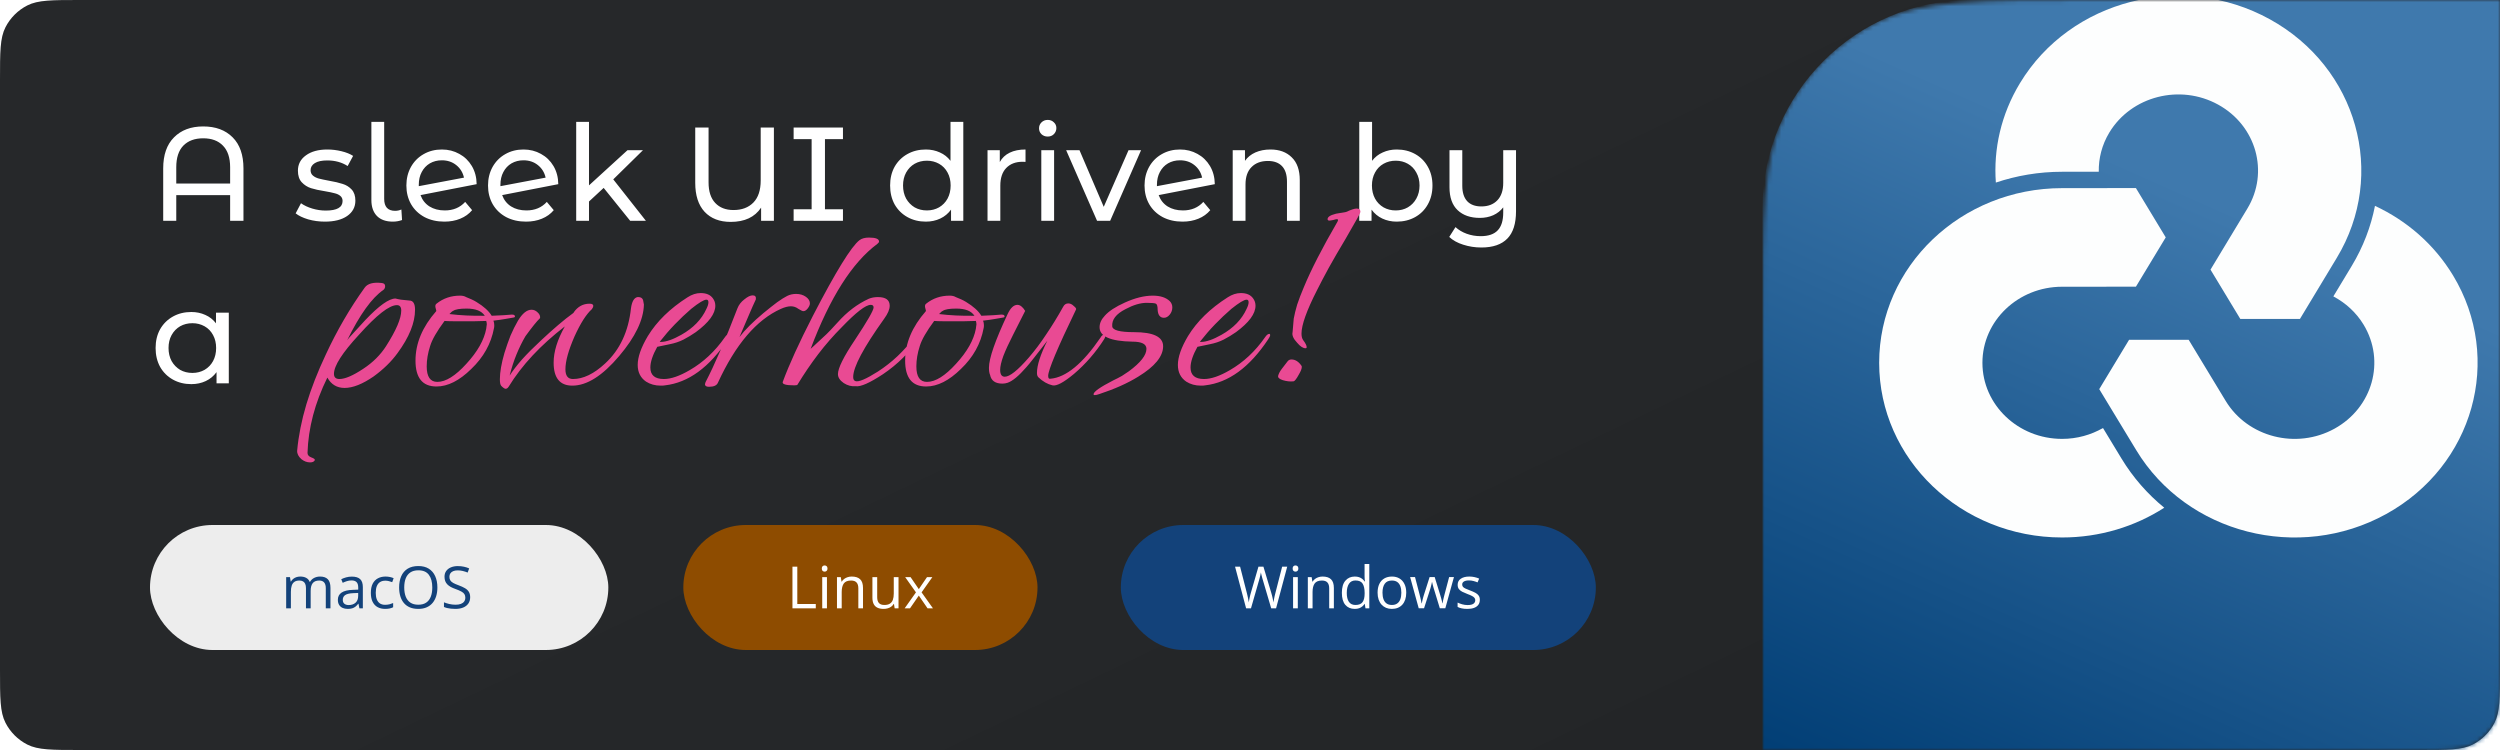 <svg viewBox="0 0 600 180" fill="none" xmlns="http://www.w3.org/2000/svg">
<path d="M0 19.2C0 12.479 0 9.119 1.308 6.552C2.458 4.294 4.294 2.458 6.552 1.308C9.119 0 12.479 0 19.2 0H600V160.8C600 167.521 600 170.881 598.692 173.448C597.542 175.706 595.706 177.542 593.448 178.692C590.881 180 587.521 180 580.8 180H19.2C12.479 180 9.119 180 6.552 178.692C4.294 177.542 2.458 175.706 1.308 173.448C0 170.881 0 167.521 0 160.8V19.2Z" fill="url(#paint0_linear_22_196)"/>
<mask id="mask0_22_196" style="mask-type:alpha" maskUnits="userSpaceOnUse" x="423" y="0" width="177" height="180">
<path d="M423 80C423 51.997 423 37.996 428.45 27.3C433.243 17.892 440.892 10.243 450.3 5.45C460.996 0 474.997 0 503 0H600V160.8C600 167.521 600 170.881 598.692 173.448C597.542 175.706 595.706 177.542 593.448 178.692C590.881 180 587.521 180 580.8 180H423V80Z" fill="url(#paint1_linear_22_196)"/>
</mask>
<g mask="url(#mask0_22_196)">
<path d="M423 50C423 22.386 445.386 0 473 0H600V180H423V50Z" fill="url(#paint2_linear_22_196)"/>
<g opacity="0.99" filter="url(#filter0_i_22_196)">
<path d="M579.738 93.114C575.196 85.603 568.588 79.943 560.994 76.409C560.022 81.362 558.184 86.244 555.399 90.852L551.004 98.134C553.931 99.687 556.48 101.973 558.277 104.944C563.557 113.675 560.422 124.844 551.275 129.885C542.131 134.927 530.434 131.935 525.154 123.202L516.285 108.559H501.974L494.818 120.392L503.693 135.033C515.818 155.083 542.668 161.953 563.668 150.376C584.666 138.801 591.861 113.164 579.738 93.114Z" fill="white"/>
</g>
<g opacity="0.99" filter="url(#filter1_i_22_196)">
<path d="M500.127 136.999L495.717 129.725C492.846 131.37 489.498 132.333 485.906 132.333C475.343 132.333 466.782 124.158 466.782 114.073C466.782 103.99 475.343 95.815 485.906 95.815L503.62 95.803L510.778 83.971L503.62 72.138L485.904 72.154C461.656 72.154 442 90.923 442 114.073C442 137.225 461.656 155.994 485.904 155.994C494.984 155.994 503.419 153.36 510.42 148.853C506.414 145.573 502.912 141.604 500.127 136.999Z" fill="white"/>
</g>
<g opacity="0.99" filter="url(#filter2_i_22_196)">
<path d="M535.758 31.623C514.759 20.048 487.908 26.917 475.785 46.966C471.242 54.476 469.414 62.771 470.004 70.818C474.982 69.145 480.33 68.223 485.903 68.223L494.704 68.215C494.648 65.019 495.449 61.768 497.244 58.798C502.526 50.065 514.221 47.072 523.368 52.115C532.514 57.157 535.647 68.323 530.367 77.056L521.521 91.711L528.675 103.546L542.986 103.544L551.828 88.885C563.953 68.836 556.758 43.198 535.758 31.623Z" fill="white"/>
</g>
</g>
<path d="M48.768 30.344C51.755 30.344 54.112 31.219 55.84 32.968C57.568 34.696 58.432 37.181 58.432 40.424V53H55.232V46.824H42.304V53H39.168V40.424C39.168 37.181 40.032 34.696 41.76 32.968C43.488 31.219 45.824 30.344 48.768 30.344ZM55.232 44.04V40.136C55.232 37.853 54.656 36.125 53.504 34.952C52.373 33.779 50.795 33.192 48.768 33.192C46.741 33.192 45.152 33.779 44 34.952C42.869 36.125 42.304 37.853 42.304 40.136V44.04H55.232ZM77.963 53.192C76.577 53.192 75.243 53.011 73.963 52.648C72.683 52.264 71.681 51.784 70.956 51.208L72.236 48.776C72.982 49.309 73.889 49.736 74.956 50.056C76.022 50.376 77.1 50.536 78.188 50.536C80.876 50.536 82.219 49.768 82.219 48.232C82.219 47.72 82.038 47.315 81.675 47.016C81.313 46.717 80.854 46.504 80.299 46.376C79.766 46.227 78.998 46.067 77.996 45.896C76.63 45.683 75.51 45.437 74.635 45.16C73.782 44.883 73.046 44.413 72.427 43.752C71.809 43.091 71.499 42.163 71.499 40.968C71.499 39.432 72.139 38.205 73.419 37.288C74.7 36.349 76.417 35.88 78.572 35.88C79.702 35.88 80.833 36.019 81.963 36.296C83.094 36.573 84.022 36.947 84.748 37.416L83.436 39.848C82.049 38.952 80.417 38.504 78.54 38.504C77.238 38.504 76.246 38.717 75.564 39.144C74.881 39.571 74.54 40.136 74.54 40.84C74.54 41.395 74.731 41.832 75.115 42.152C75.499 42.472 75.969 42.707 76.523 42.856C77.1 43.005 77.9 43.176 78.924 43.368C80.289 43.603 81.388 43.859 82.219 44.136C83.073 44.392 83.798 44.84 84.395 45.48C84.993 46.12 85.291 47.016 85.291 48.168C85.291 49.704 84.63 50.931 83.308 51.848C82.006 52.744 80.225 53.192 77.963 53.192ZM94.283 53.192C92.64 53.192 91.371 52.744 90.475 51.848C89.579 50.931 89.131 49.651 89.131 48.008V29.256H92.203V47.752C92.203 48.669 92.416 49.373 92.843 49.864C93.291 50.355 93.952 50.6 94.827 50.6C95.36 50.6 95.861 50.493 96.331 50.28L96.491 52.808C95.787 53.064 95.051 53.192 94.283 53.192ZM106.748 50.504C108.774 50.504 110.406 49.821 111.644 48.456L113.308 50.44C112.561 51.336 111.612 52.019 110.46 52.488C109.329 52.957 108.06 53.192 106.652 53.192C104.86 53.192 103.27 52.829 101.884 52.104C100.497 51.357 99.419 50.323 98.651 49C97.905 47.677 97.531 46.184 97.531 44.52C97.531 42.877 97.894 41.395 98.62 40.072C99.366 38.749 100.38 37.725 101.66 37C102.961 36.253 104.422 35.88 106.044 35.88C107.58 35.88 108.977 36.232 110.236 36.936C111.494 37.619 112.497 38.589 113.244 39.848C113.99 41.107 114.374 42.557 114.396 44.2L100.924 46.824C101.35 47.997 102.065 48.904 103.068 49.544C104.092 50.184 105.318 50.504 106.748 50.504ZM106.044 38.472C104.977 38.472 104.017 38.717 103.164 39.208C102.332 39.699 101.681 40.392 101.212 41.288C100.742 42.163 100.508 43.187 100.508 44.36V44.68L111.356 42.632C111.078 41.395 110.46 40.392 109.5 39.624C108.54 38.856 107.388 38.472 106.044 38.472ZM126.341 50.504C128.368 50.504 130 49.821 131.237 48.456L132.901 50.44C132.155 51.336 131.205 52.019 130.053 52.488C128.923 52.957 127.653 53.192 126.245 53.192C124.453 53.192 122.864 52.829 121.477 52.104C120.091 51.357 119.013 50.323 118.245 49C117.499 47.677 117.125 46.184 117.125 44.52C117.125 42.877 117.488 41.395 118.213 40.072C118.96 38.749 119.973 37.725 121.253 37C122.555 36.253 124.016 35.88 125.637 35.88C127.173 35.88 128.571 36.232 129.829 36.936C131.088 37.619 132.091 38.589 132.837 39.848C133.584 41.107 133.968 42.557 133.989 44.2L120.517 46.824C120.944 47.997 121.659 48.904 122.661 49.544C123.685 50.184 124.912 50.504 126.341 50.504ZM125.637 38.472C124.571 38.472 123.611 38.717 122.757 39.208C121.925 39.699 121.275 40.392 120.805 41.288C120.336 42.163 120.101 43.187 120.101 44.36V44.68L130.949 42.632C130.672 41.395 130.053 40.392 129.093 39.624C128.133 38.856 126.981 38.472 125.637 38.472ZM144.879 45.096L141.359 48.36V53H138.287V29.256H141.359V44.488L150.607 36.04H154.319L147.183 43.048L155.023 53H151.247L144.879 45.096ZM185.736 30.6V53H182.664V49.832C181.149 52.115 178.717 53.256 175.368 53.256C172.701 53.256 170.61 52.445 169.096 50.824C167.602 49.203 166.856 46.888 166.856 43.88V30.6H170.056V43.784C170.056 45.939 170.589 47.581 171.656 48.712C172.722 49.843 174.184 50.408 176.04 50.408C178.045 50.408 179.634 49.811 180.808 48.616C181.981 47.421 182.568 45.651 182.568 43.304V30.6H185.736ZM197.99 33.384V50.216H202.31V53H190.47V50.216H194.79V33.384H190.47V30.6H202.31V33.384H197.99ZM231.193 29.256V53H228.249V50.312C227.567 51.251 226.703 51.965 225.657 52.456C224.612 52.947 223.46 53.192 222.201 53.192C220.559 53.192 219.087 52.829 217.785 52.104C216.484 51.379 215.46 50.365 214.713 49.064C213.988 47.741 213.625 46.227 213.625 44.52C213.625 42.813 213.988 41.309 214.713 40.008C215.46 38.707 216.484 37.693 217.785 36.968C219.087 36.243 220.559 35.88 222.201 35.88C223.417 35.88 224.537 36.115 225.561 36.584C226.585 37.032 227.439 37.704 228.121 38.6V29.256H231.193ZM222.457 50.504C223.524 50.504 224.495 50.259 225.369 49.768C226.244 49.256 226.927 48.552 227.417 47.656C227.908 46.739 228.153 45.693 228.153 44.52C228.153 43.347 227.908 42.312 227.417 41.416C226.927 40.499 226.244 39.795 225.369 39.304C224.495 38.813 223.524 38.568 222.457 38.568C221.369 38.568 220.388 38.813 219.513 39.304C218.66 39.795 217.977 40.499 217.465 41.416C216.975 42.312 216.729 43.347 216.729 44.52C216.729 45.693 216.975 46.739 217.465 47.656C217.977 48.552 218.66 49.256 219.513 49.768C220.388 50.259 221.369 50.504 222.457 50.504ZM239.95 38.888C240.483 37.907 241.272 37.16 242.318 36.648C243.363 36.136 244.632 35.88 246.126 35.88V38.856C245.955 38.835 245.72 38.824 245.422 38.824C243.758 38.824 242.446 39.325 241.486 40.328C240.547 41.309 240.078 42.717 240.078 44.552V53H237.006V36.04H239.95V38.888ZM249.912 36.04H252.984V53H249.912V36.04ZM251.448 32.776C250.851 32.776 250.349 32.584 249.944 32.2C249.56 31.816 249.368 31.347 249.368 30.792C249.368 30.237 249.56 29.768 249.944 29.384C250.349 28.979 250.851 28.776 251.448 28.776C252.045 28.776 252.536 28.968 252.92 29.352C253.325 29.715 253.528 30.173 253.528 30.728C253.528 31.304 253.325 31.795 252.92 32.2C252.536 32.584 252.045 32.776 251.448 32.776ZM273.858 36.04L266.434 53H263.298L255.873 36.04H259.074L264.898 49.64L270.85 36.04H273.858ZM283.904 50.504C285.93 50.504 287.562 49.821 288.8 48.456L290.464 50.44C289.717 51.336 288.768 52.019 287.616 52.488C286.485 52.957 285.216 53.192 283.808 53.192C282.016 53.192 280.426 52.829 279.04 52.104C277.653 51.357 276.576 50.323 275.808 49C275.061 47.677 274.688 46.184 274.688 44.52C274.688 42.877 275.05 41.395 275.776 40.072C276.522 38.749 277.536 37.725 278.816 37C280.117 36.253 281.578 35.88 283.2 35.88C284.736 35.88 286.133 36.232 287.392 36.936C288.65 37.619 289.653 38.589 290.4 39.848C291.146 41.107 291.53 42.557 291.552 44.2L278.08 46.824C278.506 47.997 279.221 48.904 280.224 49.544C281.248 50.184 282.474 50.504 283.904 50.504ZM283.2 38.472C282.133 38.472 281.173 38.717 280.32 39.208C279.488 39.699 278.837 40.392 278.368 41.288C277.898 42.163 277.664 43.187 277.664 44.36V44.68L288.512 42.632C288.234 41.395 287.616 40.392 286.656 39.624C285.696 38.856 284.544 38.472 283.2 38.472ZM304.906 35.88C307.06 35.88 308.767 36.509 310.026 37.768C311.306 39.005 311.946 40.829 311.946 43.24V53H308.874V43.592C308.874 41.949 308.479 40.712 307.69 39.88C306.9 39.048 305.77 38.632 304.298 38.632C302.634 38.632 301.322 39.123 300.362 40.104C299.402 41.064 298.922 42.451 298.922 44.264V53H295.85V36.04H298.794V38.6C299.412 37.725 300.244 37.053 301.29 36.584C302.356 36.115 303.562 35.88 304.906 35.88ZM335.217 35.88C336.859 35.88 338.331 36.243 339.633 36.968C340.934 37.693 341.947 38.707 342.673 40.008C343.419 41.309 343.793 42.813 343.793 44.52C343.793 46.227 343.419 47.741 342.673 49.064C341.947 50.365 340.934 51.379 339.633 52.104C338.331 52.829 336.859 53.192 335.217 53.192C333.958 53.192 332.806 52.947 331.76 52.456C330.715 51.965 329.851 51.251 329.169 50.312V53H326.225V29.256H329.297V38.6C329.979 37.704 330.833 37.032 331.857 36.584C332.881 36.115 334.001 35.88 335.217 35.88ZM334.961 50.504C336.049 50.504 337.019 50.259 337.873 49.768C338.747 49.256 339.43 48.552 339.921 47.656C340.433 46.739 340.689 45.693 340.689 44.52C340.689 43.347 340.433 42.312 339.921 41.416C339.43 40.499 338.747 39.795 337.873 39.304C337.019 38.813 336.049 38.568 334.961 38.568C333.894 38.568 332.923 38.813 332.049 39.304C331.174 39.795 330.491 40.499 330.001 41.416C329.51 42.312 329.265 43.347 329.265 44.52C329.265 45.693 329.51 46.739 330.001 47.656C330.491 48.552 331.174 49.256 332.049 49.768C332.923 50.259 333.894 50.504 334.961 50.504ZM363.845 36.04V50.696C363.845 53.661 363.152 55.848 361.765 57.256C360.378 58.685 358.298 59.4 355.525 59.4C354.01 59.4 352.56 59.176 351.173 58.728C349.808 58.301 348.688 57.683 347.813 56.872L349.317 54.504C350.064 55.187 350.96 55.72 352.005 56.104C353.072 56.488 354.192 56.68 355.365 56.68C357.221 56.68 358.586 56.211 359.461 55.272C360.336 54.355 360.773 52.936 360.773 51.016V49.768C360.154 50.579 359.354 51.208 358.373 51.656C357.392 52.083 356.325 52.296 355.173 52.296C352.912 52.296 351.13 51.677 349.829 50.44C348.528 49.203 347.877 47.368 347.877 44.936V36.04H350.949V44.584C350.949 46.205 351.344 47.443 352.133 48.296C352.922 49.128 354.053 49.544 355.525 49.544C357.146 49.544 358.426 49.053 359.365 48.072C360.304 47.091 360.773 45.704 360.773 43.912V36.04H363.845ZM54.912 75.04V92H51.968V89.312C51.285 90.251 50.421 90.965 49.376 91.456C48.331 91.947 47.179 92.192 45.92 92.192C44.277 92.192 42.805 91.829 41.504 91.104C40.203 90.379 39.179 89.365 38.432 88.064C37.707 86.741 37.344 85.227 37.344 83.52C37.344 81.813 37.707 80.309 38.432 79.008C39.179 77.707 40.203 76.693 41.504 75.968C42.805 75.243 44.277 74.88 45.92 74.88C47.136 74.88 48.256 75.115 49.28 75.584C50.304 76.032 51.157 76.704 51.84 77.6V75.04H54.912ZM46.176 89.504C47.243 89.504 48.213 89.259 49.088 88.768C49.963 88.256 50.645 87.552 51.136 86.656C51.627 85.739 51.872 84.693 51.872 83.52C51.872 82.347 51.627 81.312 51.136 80.416C50.645 79.499 49.963 78.795 49.088 78.304C48.213 77.813 47.243 77.568 46.176 77.568C45.088 77.568 44.107 77.813 43.232 78.304C42.379 78.795 41.696 79.499 41.184 80.416C40.693 81.312 40.448 82.347 40.448 83.52C40.448 84.693 40.693 85.739 41.184 86.656C41.696 87.552 42.379 88.256 43.232 88.768C44.107 89.259 45.088 89.504 46.176 89.504Z" fill="white"/>
<path d="M74.424 110.975C73.689 110.975 72.999 110.722 72.355 110.216C71.618 109.572 71.273 108.882 71.32 108.146C71.641 104.604 72.377 100.901 73.528 97.037C74.677 93.219 76.242 89.217 78.219 85.031C80.888 79.281 83.993 73.945 87.534 69.023C88.225 68.057 89.582 67.689 91.606 67.919C92.157 67.965 92.433 68.218 92.433 68.678C92.433 69.046 92.296 69.345 92.019 69.575C89.26 71.461 86.362 75.486 83.326 81.65C83.463 81.42 83.9 80.914 84.636 80.132C85.373 79.35 86.385 78.246 87.672 76.82C90.939 73.37 93.353 71.645 94.918 71.645C95.24 71.737 95.677 71.829 96.228 71.921C96.781 71.967 97.448 72.036 98.23 72.128C99.15 72.128 99.609 72.864 99.609 74.336C99.609 77.464 98.207 80.937 95.4 84.755C93.928 86.779 92.019 88.642 89.674 90.344C87.005 92.184 84.683 93.104 82.704 93.104C80.865 93.104 79.484 92.276 78.564 90.62C75.575 96.692 73.987 102.718 73.803 108.698C73.803 109.204 74.126 109.572 74.769 109.802C75.413 110.032 75.666 110.262 75.528 110.492C75.344 110.814 74.977 110.975 74.424 110.975ZM81.463 90.965C82.796 90.965 84.683 90.16 87.121 88.55C88.317 87.768 89.374 86.917 90.294 85.997C91.215 85.077 91.996 84.111 92.641 83.099C95.079 79.281 96.297 76.429 96.297 74.543C96.297 73.669 95.953 73.232 95.263 73.232C93.422 73.232 90.386 75.601 86.154 80.339C82.153 84.663 80.151 87.791 80.151 89.723C80.151 90.551 80.588 90.965 81.463 90.965ZM104.756 92.759C101.398 92.759 99.719 90.689 99.719 86.549C99.719 82.409 101.375 78.453 104.687 74.681C104.733 74.635 104.71 74.474 104.618 74.198C104.526 73.876 104.48 73.646 104.48 73.508C104.48 73.232 104.572 73.025 104.756 72.887C106.366 71.599 108.252 70.955 110.414 70.955C111.012 70.955 111.495 71.07 111.863 71.3C112.323 71.484 112.76 71.668 113.174 71.852C113.588 72.036 113.979 72.243 114.347 72.473C116.095 73.531 117.314 74.635 118.004 75.785C119.154 75.739 120.12 75.693 120.902 75.647C121.684 75.601 122.282 75.555 122.696 75.509H122.972C123.386 75.509 123.593 75.67 123.593 75.992C123.593 76.084 123.501 76.153 123.317 76.199C122.811 76.291 122.144 76.406 121.316 76.544C120.534 76.682 119.568 76.82 118.418 76.958C118.556 77.28 118.625 77.648 118.625 78.062C118.625 78.384 118.602 78.614 118.556 78.752C117.866 82.478 116.049 85.744 113.105 88.55C110.253 91.356 107.47 92.759 104.756 92.759ZM116.348 75.785C115.612 74.635 114.163 74.06 112.001 74.06C110.345 74.06 109.264 74.244 108.758 74.612C108.62 74.658 108.482 74.75 108.344 74.888C108.206 75.026 108.045 75.187 107.861 75.371C110.437 75.693 113.266 75.831 116.348 75.785ZM104.963 91.655C106.987 91.655 109.31 90.206 111.932 87.308C114.6 84.41 116.187 81.604 116.693 78.89C116.739 78.66 116.762 78.476 116.762 78.338C116.808 78.154 116.831 77.993 116.831 77.855C116.831 77.579 116.785 77.303 116.693 77.027C115.819 77.073 114.922 77.096 114.002 77.096C113.082 77.096 112.162 77.096 111.242 77.096C110.322 77.096 109.471 77.096 108.689 77.096C107.953 77.096 107.286 77.073 106.688 77.027C104.848 79.511 103.698 81.512 103.238 83.03C102.686 84.732 102.41 86.365 102.41 87.929C102.41 90.413 103.261 91.655 104.963 91.655ZM121.349 93.311C121.119 93.311 120.774 93.081 120.314 92.621C120.084 92.391 119.969 91.862 119.969 91.034C119.969 89.332 120.337 87.216 121.073 84.686C121.533 83.214 122.016 81.834 122.522 80.546C123.074 79.258 123.672 78.062 124.316 76.958C125.374 75.21 126.455 74.336 127.559 74.336C128.111 74.336 128.594 74.543 129.008 74.957C129.422 75.325 129.629 75.716 129.629 76.13C129.629 76.268 129.606 76.36 129.56 76.406C128.87 77.05 127.72 78.476 126.11 80.684C125.328 82.018 124.615 83.467 123.971 85.031C123.327 86.595 122.775 88.297 122.315 90.137C123.051 88.987 124.04 87.699 125.282 86.273C126.57 84.847 128.134 83.283 129.974 81.581C131.4 80.247 132.734 79.051 133.976 77.993C135.264 76.889 136.483 75.923 137.633 75.095C137.633 75.049 137.656 75.026 137.702 75.026V74.957C138.668 73.577 139.933 72.887 141.497 72.887C142.095 72.887 142.394 73.071 142.394 73.439C142.394 73.623 142.279 73.876 142.049 74.198C140.715 75.394 139.335 77.556 137.909 80.684C136.437 84.042 135.701 86.687 135.701 88.619C135.701 90.183 136.299 90.965 137.495 90.965C139.979 90.965 142.555 89.723 145.223 87.239C148.765 83.973 150.835 79.557 151.433 73.991C151.663 72.335 152.192 71.438 153.02 71.3H153.227C153.779 71.3 154.147 71.53 154.331 71.99L154.538 73.094C154.446 76.774 152.468 80.891 148.604 85.445C144.602 90.183 140.853 92.552 137.357 92.552C134.367 92.552 132.872 90.712 132.872 87.032C132.872 84.41 133.769 81.512 135.563 78.338C129.721 82.846 125.236 87.653 122.108 92.759C121.878 93.127 121.625 93.311 121.349 93.311ZM158.568 92.552C157.234 92.552 156.061 92.23 155.049 91.586C153.715 90.666 153.048 89.332 153.048 87.584C153.048 85.698 153.853 83.398 155.463 80.684C157.625 77.142 160.799 74.037 164.985 71.369C166.043 70.679 167.101 70.334 168.159 70.334C169.539 70.334 170.528 70.771 171.126 71.645C171.494 72.151 171.678 72.726 171.678 73.37C171.678 75.302 170.114 77.418 166.986 79.718C166.066 80.362 165.077 80.96 164.019 81.512C163.007 82.018 161.903 82.386 160.707 82.616L157.74 83.237C156.636 85.215 156.084 86.871 156.084 88.205C156.084 90.045 157.165 90.965 159.327 90.965C161.029 90.965 163.099 90.252 165.537 88.826C168.803 86.94 171.609 84.318 173.955 80.96C174.323 80.408 174.668 80.132 174.99 80.132C175.128 80.132 175.197 80.224 175.197 80.408C175.197 80.638 175.036 80.983 174.714 81.443C170.252 88.159 165.215 91.839 159.603 92.483C159.419 92.529 159.235 92.552 159.051 92.552C158.913 92.552 158.752 92.552 158.568 92.552ZM158.568 82.064C159.856 82.064 161.512 81.489 163.536 80.339C166.388 78.729 168.389 76.659 169.539 74.129C169.861 73.485 170.022 72.956 170.022 72.542C170.022 72.128 169.861 71.921 169.539 71.921C168.941 71.921 167.722 72.657 165.882 74.129C164.548 75.279 163.237 76.521 161.949 77.855C160.707 79.143 159.511 80.523 158.361 81.995C158.315 82.041 158.384 82.064 158.568 82.064ZM170.157 92.828C169.513 92.828 169.191 92.621 169.191 92.207C169.191 92.161 169.237 92 169.329 91.724C171.491 87.584 174.044 81.673 176.988 73.991C177.31 73.163 177.862 72.45 178.644 71.852C179.426 71.208 180.093 70.886 180.645 70.886C181.243 70.886 181.496 71.208 181.404 71.852C180.944 72.818 180.392 74.06 179.748 75.578C179.104 77.096 178.345 78.867 177.471 80.891C178.759 79.189 180.668 77.28 183.198 75.164C184.486 74.106 185.59 73.232 186.51 72.542C187.476 71.852 188.281 71.346 188.925 71.024C189.569 70.702 190.282 70.541 191.064 70.541C191.984 70.541 192.766 70.771 193.41 71.231C194.054 71.691 194.376 72.22 194.376 72.818C194.376 73.186 194.192 73.6 193.824 74.06C193.502 74.474 193.157 74.681 192.789 74.681C192.605 74.681 192.214 74.497 191.616 74.129C191.064 73.715 190.466 73.508 189.822 73.508C189.132 73.508 188.327 73.715 187.407 74.129C181.565 76.751 176.528 82.662 172.296 91.862C172.02 92.506 171.307 92.828 170.157 92.828ZM205.385 92.69C204.373 92.782 203.407 92.529 202.487 91.931C201.567 91.287 201.107 90.574 201.107 89.792C201.107 88.366 202.464 85.629 205.178 81.581C208.168 77.073 209.663 74.474 209.663 73.784C209.663 73.37 209.433 73.163 208.973 73.163C207.777 73.163 205.477 74.934 202.073 78.476C200.049 80.5 198.14 82.685 196.346 85.031C194.598 87.331 192.942 89.769 191.378 92.345C191.286 92.437 191.033 92.483 190.619 92.483C188.595 92.483 187.675 92.207 187.859 91.655C188.641 89.539 189.63 87.17 190.826 84.548C192.022 81.926 193.448 79.005 195.104 75.785C200.578 65.205 204.304 59.156 206.282 57.638C206.834 57.224 207.593 57.017 208.559 57.017C210.169 57.017 210.974 57.339 210.974 57.983C210.974 58.121 210.836 58.305 210.56 58.535C204.534 62.997 199.198 71.392 194.552 83.72C194.598 83.674 194.828 83.467 195.242 83.099C195.702 82.685 196.346 82.087 197.174 81.305C198.048 80.523 198.784 79.81 199.382 79.166C200.026 78.476 200.578 77.878 201.038 77.372C203.292 74.842 205.776 72.956 208.49 71.714C209.134 71.438 209.87 71.3 210.698 71.3C212.584 71.3 213.527 71.99 213.527 73.37C213.527 74.244 213.09 75.279 212.216 76.475C207.248 83.421 204.764 88.09 204.764 90.482C204.764 90.988 204.925 91.31 205.247 91.448C205.983 91.77 207.8 91.011 210.698 89.171C214.102 86.963 217 84.226 219.392 80.96C219.898 80.27 220.358 79.925 220.772 79.925C220.91 79.925 220.979 79.971 220.979 80.063C220.979 80.293 220.772 80.73 220.358 81.374C218.334 84.548 215.528 87.354 211.94 89.792C208.72 91.908 206.535 92.874 205.385 92.69ZM222.272 92.759C218.914 92.759 217.235 90.689 217.235 86.549C217.235 82.409 218.891 78.453 222.203 74.681C222.249 74.635 222.226 74.474 222.134 74.198C222.042 73.876 221.996 73.646 221.996 73.508C221.996 73.232 222.088 73.025 222.272 72.887C223.882 71.599 225.768 70.955 227.93 70.955C228.528 70.955 229.011 71.07 229.379 71.3C229.839 71.484 230.276 71.668 230.69 71.852C231.104 72.036 231.495 72.243 231.863 72.473C233.611 73.531 234.83 74.635 235.52 75.785C236.67 75.739 237.636 75.693 238.418 75.647C239.2 75.601 239.798 75.555 240.212 75.509H240.488C240.902 75.509 241.109 75.67 241.109 75.992C241.109 76.084 241.017 76.153 240.833 76.199C240.327 76.291 239.66 76.406 238.832 76.544C238.05 76.682 237.084 76.82 235.934 76.958C236.072 77.28 236.141 77.648 236.141 78.062C236.141 78.384 236.118 78.614 236.072 78.752C235.382 82.478 233.565 85.744 230.621 88.55C227.769 91.356 224.986 92.759 222.272 92.759ZM233.864 75.785C233.128 74.635 231.679 74.06 229.517 74.06C227.861 74.06 226.78 74.244 226.274 74.612C226.136 74.658 225.998 74.75 225.86 74.888C225.722 75.026 225.561 75.187 225.377 75.371C227.953 75.693 230.782 75.831 233.864 75.785ZM222.479 91.655C224.503 91.655 226.826 90.206 229.448 87.308C232.116 84.41 233.703 81.604 234.209 78.89C234.255 78.66 234.278 78.476 234.278 78.338C234.324 78.154 234.347 77.993 234.347 77.855C234.347 77.579 234.301 77.303 234.209 77.027C233.335 77.073 232.438 77.096 231.518 77.096C230.598 77.096 229.678 77.096 228.758 77.096C227.838 77.096 226.987 77.096 226.205 77.096C225.469 77.096 224.802 77.073 224.204 77.027C222.364 79.511 221.214 81.512 220.754 83.03C220.202 84.732 219.926 86.365 219.926 87.929C219.926 90.413 220.777 91.655 222.479 91.655ZM252.596 92.483C251.4 92.207 250.273 91.563 249.215 90.551C248.985 90.321 248.87 89.976 248.87 89.516C248.87 87.676 249.698 85.1 251.354 81.788C250.066 83.444 249.008 84.801 248.18 85.859C247.352 86.917 246.731 87.676 246.317 88.136C244.523 90.206 243.028 91.448 241.832 91.862C241.418 92 241.004 92.069 240.59 92.069C238.888 92.069 237.899 91.379 237.623 89.999C237.439 89.585 237.347 89.01 237.347 88.274C237.347 86.02 238.842 81.719 241.832 75.371C242.522 73.899 243.304 73.163 244.178 73.163C244.822 73.163 245.443 73.646 246.041 74.612L243.143 80.339C242.131 82.317 241.349 84.019 240.797 85.445C240.291 86.871 240.038 87.975 240.038 88.757C240.038 89.861 240.406 90.413 241.142 90.413C242.338 90.413 244.27 88.872 246.938 85.79C248.364 84.134 249.744 82.294 251.078 80.27C252.458 78.246 253.815 76.038 255.149 73.646C255.425 73.094 255.839 72.818 256.391 72.818C256.851 72.818 257.288 73.025 257.702 73.439C258.162 73.807 258.346 74.083 258.254 74.267C253.792 83.513 251.561 88.826 251.561 90.206C251.561 90.758 251.745 90.988 252.113 90.896C255.839 90.574 259.841 87.285 264.119 81.029C264.349 80.615 264.602 80.385 264.878 80.339C265.154 80.247 265.292 80.339 265.292 80.615C265.292 80.799 265.2 81.052 265.016 81.374C262.992 84.548 260.577 87.331 257.771 89.723C255.287 91.793 253.562 92.713 252.596 92.483ZM262.727 94.829C262.543 94.829 262.451 94.76 262.451 94.622C262.451 94.024 264.015 92.92 267.143 91.31C267.925 90.942 268.638 90.574 269.282 90.206C269.926 89.792 270.478 89.424 270.938 89.102C273.744 87.032 275.147 85.238 275.147 83.72C275.147 82.57 274.02 81.995 271.766 81.995C266.522 81.903 263.9 80.753 263.9 78.545C263.9 77.579 264.314 76.659 265.142 75.785C266.108 74.681 267.718 73.623 269.972 72.611C272.41 71.507 274.641 70.955 276.665 70.955C278.459 70.955 279.816 71.392 280.736 72.266C281.15 72.68 281.357 73.186 281.357 73.784C281.357 74.428 281.15 75.003 280.736 75.509C280.322 76.015 279.862 76.268 279.356 76.268C278.436 76.268 277.93 75.647 277.838 74.405C277.838 73.531 277.7 73.025 277.424 72.887C277.148 72.749 276.412 72.68 275.216 72.68C273.698 72.68 271.996 73.186 270.11 74.198C267.856 75.348 266.798 76.728 266.936 78.338C267.028 79.258 268.776 79.718 272.18 79.718C276.826 79.718 279.149 80.845 279.149 83.099C279.149 85.537 277.148 87.975 273.146 90.413C270.616 91.977 267.534 93.357 263.9 94.553C263.394 94.737 263.003 94.829 262.727 94.829ZM288.212 92.552C286.878 92.552 285.705 92.23 284.693 91.586C283.359 90.666 282.692 89.332 282.692 87.584C282.692 85.698 283.497 83.398 285.107 80.684C287.269 77.142 290.443 74.037 294.629 71.369C295.687 70.679 296.745 70.334 297.803 70.334C299.183 70.334 300.172 70.771 300.77 71.645C301.138 72.151 301.322 72.726 301.322 73.37C301.322 75.302 299.758 77.418 296.63 79.718C295.71 80.362 294.721 80.96 293.663 81.512C292.651 82.018 291.547 82.386 290.351 82.616L287.384 83.237C286.28 85.215 285.728 86.871 285.728 88.205C285.728 90.045 286.809 90.965 288.971 90.965C290.673 90.965 292.743 90.252 295.181 88.826C298.447 86.94 301.253 84.318 303.599 80.96C303.967 80.408 304.312 80.132 304.634 80.132C304.772 80.132 304.841 80.224 304.841 80.408C304.841 80.638 304.68 80.983 304.358 81.443C299.896 88.159 294.859 91.839 289.247 92.483C289.063 92.529 288.879 92.552 288.695 92.552C288.557 92.552 288.396 92.552 288.212 92.552ZM288.212 82.064C289.5 82.064 291.156 81.489 293.18 80.339C296.032 78.729 298.033 76.659 299.183 74.129C299.505 73.485 299.666 72.956 299.666 72.542C299.666 72.128 299.505 71.921 299.183 71.921C298.585 71.921 297.366 72.657 295.526 74.129C294.192 75.279 292.881 76.521 291.593 77.855C290.351 79.143 289.155 80.523 288.005 81.995C287.959 82.041 288.028 82.064 288.212 82.064ZM313.325 83.582C312.727 83.582 312.06 83.145 311.324 82.271C310.404 81.305 310.036 80.454 310.22 79.718L310.496 76.475C310.68 75.463 310.956 74.336 311.324 73.094C311.738 71.852 312.267 70.472 312.911 68.954C314.659 64.722 317.35 59.478 320.984 53.222C321.214 52.808 321.168 52.601 320.846 52.601C320.708 52.601 320.409 52.67 319.949 52.808C319.489 52.9 319.167 52.946 318.983 52.946C318.845 52.946 318.73 52.877 318.638 52.739C318.5 52.141 319.167 51.658 320.639 51.29L323.054 50.876C324.25 50.324 325.101 50.048 325.607 50.048C326.205 50.048 326.504 50.324 326.504 50.876C326.55 51.014 325.354 53.176 322.916 57.362C321.398 59.892 320.064 62.192 318.914 64.262C317.81 66.286 316.867 68.08 316.085 69.644C313.601 74.52 312.359 77.993 312.359 80.063C312.359 80.753 312.497 81.282 312.773 81.65C313.325 82.386 313.601 82.938 313.601 83.306C313.601 83.49 313.509 83.582 313.325 83.582ZM310.427 91.517C309.645 91.609 308.794 91.517 307.874 91.241C307 90.965 306.632 90.597 306.77 90.137C306.908 89.631 307.207 89.079 307.667 88.481C308.127 87.883 308.587 87.285 309.047 86.687C309.277 86.411 309.576 86.273 309.944 86.273C310.864 86.273 311.669 86.779 312.359 87.791C312.405 87.837 312.428 87.929 312.428 88.067C312.428 88.481 312.198 89.079 311.738 89.861C311.14 90.965 310.703 91.517 310.427 91.517Z" fill="#E94A93"/>
<rect x="269" y="126" width="114" height="30" rx="15" fill="#13427A"/>
<path d="M308.931 136.006L306.258 146H305.089L303.106 139.273C303.047 139.082 302.99 138.891 302.936 138.699C302.885 138.503 302.838 138.319 302.792 138.146C302.746 137.968 302.708 137.813 302.676 137.681C302.648 137.544 302.628 137.441 302.614 137.373C302.605 137.441 302.587 137.542 302.56 137.674C302.537 137.806 302.505 137.959 302.464 138.132C302.427 138.305 302.382 138.49 302.327 138.686C302.277 138.882 302.222 139.08 302.163 139.28L300.235 146H299.066L296.414 136.006H297.624L299.23 142.274C299.285 142.484 299.335 142.691 299.381 142.896C299.431 143.097 299.474 143.293 299.511 143.484C299.552 143.676 299.588 143.863 299.62 144.045C299.652 144.227 299.682 144.405 299.709 144.578C299.732 144.4 299.761 144.216 299.798 144.024C299.834 143.828 299.873 143.63 299.914 143.43C299.96 143.229 300.007 143.026 300.058 142.821C300.112 142.616 300.169 142.411 300.229 142.206L302.026 136.006H303.223L305.096 142.254C305.16 142.468 305.219 142.68 305.273 142.89C305.328 143.099 305.376 143.304 305.417 143.505C305.463 143.701 305.501 143.89 305.533 144.072C305.57 144.25 305.602 144.419 305.629 144.578C305.661 144.355 305.7 144.12 305.745 143.874C305.791 143.628 305.843 143.37 305.902 143.102C305.966 142.833 306.035 142.555 306.107 142.268L307.714 136.006H308.931ZM311.474 138.508V146H310.339V138.508H311.474ZM310.92 135.705C311.107 135.705 311.266 135.767 311.398 135.89C311.535 136.008 311.604 136.195 311.604 136.45C311.604 136.701 311.535 136.888 311.398 137.011C311.266 137.134 311.107 137.195 310.92 137.195C310.724 137.195 310.56 137.134 310.428 137.011C310.3 136.888 310.236 136.701 310.236 136.45C310.236 136.195 310.3 136.008 310.428 135.89C310.56 135.767 310.724 135.705 310.92 135.705ZM317.428 138.371C318.316 138.371 318.989 138.59 319.444 139.027C319.9 139.46 320.128 140.158 320.128 141.119V146H319.007V141.194C319.007 140.57 318.863 140.103 318.576 139.793C318.294 139.483 317.858 139.328 317.271 139.328C316.441 139.328 315.858 139.563 315.521 140.032C315.183 140.502 315.015 141.183 315.015 142.076V146H313.88V138.508H314.796L314.967 139.588H315.028C315.188 139.324 315.391 139.103 315.637 138.925C315.883 138.743 316.159 138.606 316.464 138.515C316.769 138.419 317.09 138.371 317.428 138.371ZM325.132 146.137C324.184 146.137 323.432 145.813 322.876 145.166C322.325 144.519 322.049 143.557 322.049 142.281C322.049 140.992 322.331 140.019 322.896 139.362C323.462 138.701 324.214 138.371 325.152 138.371C325.549 138.371 325.895 138.424 326.191 138.528C326.488 138.633 326.743 138.774 326.957 138.952C327.171 139.125 327.351 139.324 327.497 139.547H327.579C327.561 139.406 327.543 139.212 327.524 138.966C327.506 138.72 327.497 138.519 327.497 138.364V135.363H328.632V146H327.716L327.545 144.934H327.497C327.356 145.157 327.176 145.36 326.957 145.542C326.743 145.724 326.485 145.87 326.185 145.979C325.888 146.084 325.537 146.137 325.132 146.137ZM325.31 145.193C326.112 145.193 326.679 144.965 327.012 144.51C327.344 144.054 327.511 143.377 327.511 142.479V142.274C327.511 141.322 327.351 140.59 327.032 140.08C326.718 139.57 326.144 139.314 325.31 139.314C324.612 139.314 324.09 139.583 323.744 140.121C323.398 140.654 323.225 141.383 323.225 142.309C323.225 143.229 323.396 143.94 323.737 144.441C324.084 144.943 324.608 145.193 325.31 145.193ZM337.498 142.24C337.498 142.855 337.418 143.405 337.259 143.888C337.099 144.371 336.869 144.779 336.568 145.111C336.268 145.444 335.903 145.699 335.475 145.877C335.051 146.05 334.57 146.137 334.032 146.137C333.531 146.137 333.071 146.05 332.651 145.877C332.237 145.699 331.877 145.444 331.571 145.111C331.271 144.779 331.036 144.371 330.867 143.888C330.703 143.405 330.621 142.855 330.621 142.24C330.621 141.42 330.76 140.723 331.038 140.148C331.316 139.57 331.713 139.13 332.228 138.829C332.747 138.524 333.365 138.371 334.08 138.371C334.764 138.371 335.361 138.524 335.871 138.829C336.386 139.134 336.785 139.576 337.067 140.155C337.354 140.729 337.498 141.424 337.498 142.24ZM331.797 142.24C331.797 142.842 331.877 143.364 332.036 143.806C332.196 144.248 332.442 144.59 332.774 144.831C333.107 145.073 333.535 145.193 334.06 145.193C334.579 145.193 335.005 145.073 335.338 144.831C335.675 144.59 335.924 144.248 336.083 143.806C336.243 143.364 336.322 142.842 336.322 142.24C336.322 141.643 336.243 141.128 336.083 140.695C335.924 140.258 335.677 139.921 335.345 139.684C335.012 139.447 334.581 139.328 334.053 139.328C333.273 139.328 332.701 139.586 332.337 140.101C331.977 140.616 331.797 141.329 331.797 142.24ZM345.558 145.986L344.225 141.625C344.165 141.438 344.108 141.256 344.054 141.078C344.004 140.896 343.956 140.723 343.91 140.559C343.869 140.39 343.83 140.235 343.794 140.094C343.762 139.948 343.735 139.823 343.712 139.718H343.664C343.646 139.823 343.621 139.948 343.589 140.094C343.557 140.235 343.518 140.39 343.473 140.559C343.432 140.727 343.386 140.905 343.336 141.092C343.286 141.274 343.229 141.459 343.165 141.646L341.771 145.986H340.492L338.428 138.494H339.604L340.684 142.63C340.757 142.903 340.825 143.174 340.889 143.443C340.957 143.708 341.014 143.958 341.06 144.195C341.11 144.428 341.146 144.631 341.169 144.804H341.224C341.251 144.69 341.281 144.553 341.312 144.394C341.349 144.234 341.388 144.065 341.429 143.888C341.474 143.705 341.522 143.525 341.572 143.348C341.622 143.165 341.673 142.994 341.723 142.835L343.104 138.494H344.327L345.66 142.828C345.729 143.047 345.795 143.275 345.858 143.512C345.927 143.749 345.988 143.979 346.043 144.202C346.098 144.421 346.136 144.617 346.159 144.79H346.214C346.232 144.635 346.266 144.444 346.316 144.216C346.367 143.988 346.424 143.737 346.487 143.464C346.556 143.19 346.626 142.912 346.699 142.63L347.793 138.494H348.948L346.877 145.986H345.558ZM355.162 143.949C355.162 144.428 355.041 144.831 354.8 145.159C354.563 145.483 354.221 145.727 353.774 145.891C353.332 146.055 352.804 146.137 352.188 146.137C351.664 146.137 351.211 146.096 350.828 146.014C350.445 145.932 350.11 145.815 349.823 145.665V144.619C350.129 144.77 350.493 144.906 350.917 145.029C351.341 145.152 351.774 145.214 352.216 145.214C352.863 145.214 353.332 145.109 353.624 144.899C353.916 144.69 354.062 144.405 354.062 144.045C354.062 143.84 354.002 143.66 353.884 143.505C353.77 143.345 353.576 143.193 353.303 143.047C353.029 142.896 352.651 142.732 352.168 142.555C351.689 142.372 351.275 142.192 350.924 142.015C350.577 141.832 350.309 141.611 350.117 141.352C349.93 141.092 349.837 140.755 349.837 140.34C349.837 139.706 350.092 139.221 350.603 138.884C351.118 138.542 351.792 138.371 352.626 138.371C353.077 138.371 353.499 138.417 353.891 138.508C354.287 138.594 354.656 138.713 354.998 138.863L354.615 139.772C354.305 139.64 353.975 139.529 353.624 139.438C353.273 139.346 352.915 139.301 352.551 139.301C352.027 139.301 351.623 139.387 351.341 139.561C351.063 139.734 350.924 139.971 350.924 140.271C350.924 140.504 350.988 140.695 351.115 140.846C351.247 140.996 351.457 141.137 351.744 141.27C352.031 141.402 352.41 141.557 352.879 141.734C353.348 141.908 353.754 142.088 354.096 142.274C354.438 142.457 354.7 142.68 354.882 142.944C355.069 143.204 355.162 143.539 355.162 143.949Z" fill="white"/>
<rect x="164" y="126" width="85" height="30" rx="15" fill="#8E4C00"/>
<path d="M190.189 146V136.006H191.352V144.961H195.788V146H190.189ZM198.468 138.508V146H197.333V138.508H198.468ZM197.914 135.705C198.101 135.705 198.26 135.767 198.393 135.89C198.529 136.008 198.598 136.195 198.598 136.45C198.598 136.701 198.529 136.888 198.393 137.011C198.26 137.134 198.101 137.195 197.914 137.195C197.718 137.195 197.554 137.134 197.422 137.011C197.294 136.888 197.23 136.701 197.23 136.45C197.23 136.195 197.294 136.008 197.422 135.89C197.554 135.767 197.718 135.705 197.914 135.705ZM204.422 138.371C205.311 138.371 205.983 138.59 206.438 139.027C206.894 139.46 207.122 140.158 207.122 141.119V146H206.001V141.194C206.001 140.57 205.857 140.103 205.57 139.793C205.288 139.483 204.853 139.328 204.265 139.328C203.435 139.328 202.852 139.563 202.515 140.032C202.177 140.502 202.009 141.183 202.009 142.076V146H200.874V138.508H201.79L201.961 139.588H202.022C202.182 139.324 202.385 139.103 202.631 138.925C202.877 138.743 203.153 138.606 203.458 138.515C203.763 138.419 204.085 138.371 204.422 138.371ZM215.646 138.508V146H214.717L214.553 144.947H214.491C214.336 145.207 214.136 145.426 213.89 145.604C213.644 145.781 213.366 145.913 213.056 146C212.75 146.091 212.424 146.137 212.078 146.137C211.486 146.137 210.989 146.041 210.588 145.85C210.187 145.658 209.884 145.362 209.679 144.961C209.478 144.56 209.378 144.045 209.378 143.416V138.508H210.526V143.334C210.526 143.958 210.668 144.425 210.95 144.735C211.233 145.041 211.663 145.193 212.242 145.193C212.798 145.193 213.24 145.089 213.568 144.879C213.901 144.669 214.14 144.362 214.286 143.956C214.432 143.546 214.505 143.045 214.505 142.452V138.508H215.646ZM219.83 142.165L217.239 138.508H218.538L220.514 141.393L222.482 138.508H223.768L221.177 142.165L223.911 146H222.612L220.514 142.944L218.401 146H217.116L219.83 142.165Z" fill="white"/>
<rect x="36" y="126" width="110" height="30" rx="15" fill="#EDEDED"/>
<path d="M76.814 138.371C77.639 138.371 78.261 138.588 78.681 139.021C79.1 139.449 79.31 140.139 79.31 141.092V146H78.189V141.146C78.189 140.54 78.056 140.087 77.792 139.786C77.532 139.481 77.145 139.328 76.63 139.328C75.905 139.328 75.379 139.538 75.051 139.957C74.723 140.376 74.559 140.994 74.559 141.81V146H73.431V141.146C73.431 140.741 73.371 140.404 73.253 140.135C73.139 139.866 72.966 139.665 72.733 139.533C72.505 139.396 72.216 139.328 71.865 139.328C71.368 139.328 70.97 139.431 70.669 139.636C70.368 139.841 70.149 140.146 70.013 140.552C69.88 140.953 69.814 141.447 69.814 142.035V146H68.68V138.508H69.596L69.767 139.567H69.828C69.978 139.308 70.168 139.089 70.395 138.911C70.623 138.733 70.879 138.599 71.161 138.508C71.444 138.417 71.745 138.371 72.064 138.371C72.633 138.371 73.109 138.478 73.492 138.692C73.88 138.902 74.16 139.223 74.333 139.656H74.394C74.641 139.223 74.978 138.902 75.406 138.692C75.835 138.478 76.304 138.371 76.814 138.371ZM84.443 138.385C85.337 138.385 86 138.585 86.433 138.986C86.866 139.387 87.082 140.028 87.082 140.907V146H86.255L86.036 144.893H85.981C85.772 145.166 85.553 145.396 85.325 145.583C85.097 145.765 84.833 145.904 84.532 146C84.236 146.091 83.871 146.137 83.439 146.137C82.983 146.137 82.577 146.057 82.222 145.897C81.871 145.738 81.593 145.496 81.388 145.173C81.187 144.849 81.087 144.439 81.087 143.942C81.087 143.195 81.383 142.621 81.976 142.22C82.568 141.819 83.47 141.6 84.683 141.563L85.975 141.509V141.051C85.975 140.404 85.836 139.95 85.558 139.69C85.28 139.431 84.888 139.301 84.382 139.301C83.99 139.301 83.616 139.358 83.261 139.472C82.905 139.586 82.568 139.72 82.249 139.875L81.9 139.014C82.238 138.84 82.625 138.692 83.062 138.569C83.5 138.446 83.96 138.385 84.443 138.385ZM85.961 142.309L84.819 142.356C83.885 142.393 83.227 142.546 82.844 142.814C82.461 143.083 82.269 143.464 82.269 143.956C82.269 144.384 82.399 144.701 82.659 144.906C82.919 145.111 83.263 145.214 83.691 145.214C84.357 145.214 84.901 145.029 85.325 144.66C85.749 144.291 85.961 143.737 85.961 142.999V142.309ZM92.421 146.137C91.746 146.137 91.152 145.998 90.637 145.72C90.122 145.442 89.721 145.018 89.434 144.448C89.147 143.879 89.003 143.161 89.003 142.295C89.003 141.388 89.153 140.647 89.454 140.073C89.759 139.494 90.179 139.066 90.712 138.788C91.245 138.51 91.851 138.371 92.53 138.371C92.904 138.371 93.264 138.41 93.61 138.487C93.961 138.56 94.248 138.654 94.472 138.768L94.13 139.718C93.902 139.627 93.638 139.545 93.337 139.472C93.041 139.399 92.763 139.362 92.503 139.362C91.983 139.362 91.55 139.474 91.204 139.697C90.862 139.921 90.605 140.249 90.432 140.682C90.263 141.115 90.179 141.648 90.179 142.281C90.179 142.887 90.261 143.405 90.425 143.833C90.593 144.261 90.842 144.59 91.17 144.817C91.503 145.041 91.917 145.152 92.414 145.152C92.811 145.152 93.168 145.111 93.487 145.029C93.806 144.943 94.096 144.842 94.356 144.729V145.74C94.105 145.868 93.825 145.966 93.515 146.034C93.209 146.103 92.845 146.137 92.421 146.137ZM104.972 140.989C104.972 141.759 104.874 142.461 104.678 143.095C104.482 143.724 104.19 144.266 103.803 144.722C103.42 145.173 102.944 145.521 102.374 145.768C101.804 146.014 101.144 146.137 100.392 146.137C99.617 146.137 98.94 146.014 98.361 145.768C97.787 145.521 97.309 145.171 96.926 144.715C96.547 144.259 96.263 143.715 96.071 143.081C95.884 142.448 95.791 141.746 95.791 140.976C95.791 139.955 95.96 139.059 96.297 138.289C96.634 137.519 97.144 136.92 97.828 136.491C98.516 136.063 99.378 135.849 100.412 135.849C101.401 135.849 102.233 136.061 102.907 136.484C103.586 136.908 104.099 137.505 104.445 138.275C104.796 139.041 104.972 139.946 104.972 140.989ZM97.015 140.989C97.015 141.837 97.135 142.571 97.377 143.19C97.618 143.81 97.988 144.289 98.484 144.626C98.986 144.963 99.621 145.132 100.392 145.132C101.166 145.132 101.8 144.963 102.292 144.626C102.789 144.289 103.156 143.81 103.393 143.19C103.63 142.571 103.748 141.837 103.748 140.989C103.748 139.7 103.477 138.692 102.935 137.968C102.397 137.239 101.556 136.874 100.412 136.874C99.637 136.874 98.999 137.04 98.498 137.373C97.997 137.706 97.623 138.18 97.377 138.795C97.135 139.406 97.015 140.137 97.015 140.989ZM112.84 143.341C112.84 143.933 112.692 144.439 112.396 144.858C112.104 145.273 111.694 145.59 111.165 145.809C110.636 146.027 110.014 146.137 109.299 146.137C108.921 146.137 108.563 146.118 108.226 146.082C107.888 146.046 107.578 145.993 107.296 145.925C107.013 145.856 106.765 145.772 106.551 145.672V144.558C106.893 144.699 107.31 144.831 107.802 144.954C108.294 145.073 108.809 145.132 109.347 145.132C109.848 145.132 110.272 145.066 110.618 144.934C110.965 144.797 111.227 144.603 111.404 144.353C111.587 144.097 111.678 143.792 111.678 143.437C111.678 143.095 111.603 142.81 111.452 142.582C111.302 142.35 111.051 142.14 110.7 141.953C110.354 141.762 109.88 141.559 109.278 141.345C108.854 141.194 108.481 141.03 108.157 140.853C107.834 140.67 107.562 140.465 107.344 140.237C107.125 140.009 106.959 139.745 106.845 139.444C106.735 139.144 106.681 138.799 106.681 138.412C106.681 137.879 106.815 137.423 107.084 137.045C107.357 136.662 107.733 136.37 108.212 136.17C108.695 135.965 109.249 135.862 109.873 135.862C110.406 135.862 110.898 135.912 111.35 136.013C111.805 136.113 112.222 136.247 112.601 136.416L112.238 137.414C111.878 137.264 111.495 137.138 111.09 137.038C110.689 136.938 110.274 136.888 109.846 136.888C109.417 136.888 109.055 136.951 108.759 137.079C108.467 137.202 108.244 137.378 108.089 137.605C107.934 137.833 107.856 138.104 107.856 138.419C107.856 138.77 107.929 139.062 108.075 139.294C108.226 139.526 108.463 139.734 108.786 139.916C109.114 140.094 109.547 140.281 110.085 140.477C110.673 140.691 111.172 140.919 111.582 141.16C111.992 141.397 112.304 141.689 112.519 142.035C112.733 142.377 112.84 142.812 112.84 143.341Z" fill="#13427A"/>
<defs>
<filter id="filter0_i_22_196" x="494.818" y="75.009" width="92.209" height="80.991" filterUnits="userSpaceOnUse" color-interpolation-filters="sRGB">
<feFlood flood-opacity="0" result="BackgroundImageFix"/>
<feBlend mode="normal" in="SourceGraphic" in2="BackgroundImageFix" result="shape"/>
<feColorMatrix in="SourceAlpha" type="matrix" values="0 0 0 0 0 0 0 0 0 0 0 0 0 0 0 0 0 0 127 0" result="hardAlpha"/>
<feOffset dx="9" dy="-27"/>
<feGaussianBlur stdDeviation="0.7"/>
<feComposite in2="hardAlpha" operator="arithmetic" k2="-1" k3="1"/>
<feColorMatrix type="matrix" values="0 0 0 0 0.647 0 0 0 0 0.867 0 0 0 0 0.969 0 0 0 0.25 0"/>
<feBlend mode="normal" in2="shape" result="effect1_innerShadow_22_196"/>
</filter>
<filter id="filter1_i_22_196" x="442" y="70.738" width="70.178" height="85.256" filterUnits="userSpaceOnUse" color-interpolation-filters="sRGB">
<feFlood flood-opacity="0" result="BackgroundImageFix"/>
<feBlend mode="normal" in="SourceGraphic" in2="BackgroundImageFix" result="shape"/>
<feColorMatrix in="SourceAlpha" type="matrix" values="0 0 0 0 0 0 0 0 0 0 0 0 0 0 0 0 0 0 127 0" result="hardAlpha"/>
<feOffset dx="9" dy="-27"/>
<feGaussianBlur stdDeviation="0.7"/>
<feComposite in2="hardAlpha" operator="arithmetic" k2="-1" k3="1"/>
<feColorMatrix type="matrix" values="0 0 0 0 0.647 0 0 0 0 0.867 0 0 0 0 0.969 0 0 0 0.25 0"/>
<feBlend mode="normal" in2="shape" result="effect1_innerShadow_22_196"/>
</filter>
<filter id="filter2_i_22_196" x="469.897" y="24.6" width="89.222" height="78.946" filterUnits="userSpaceOnUse" color-interpolation-filters="sRGB">
<feFlood flood-opacity="0" result="BackgroundImageFix"/>
<feBlend mode="normal" in="SourceGraphic" in2="BackgroundImageFix" result="shape"/>
<feColorMatrix in="SourceAlpha" type="matrix" values="0 0 0 0 0 0 0 0 0 0 0 0 0 0 0 0 0 0 127 0" result="hardAlpha"/>
<feOffset dx="9" dy="-27"/>
<feGaussianBlur stdDeviation="0.7"/>
<feComposite in2="hardAlpha" operator="arithmetic" k2="-1" k3="1"/>
<feColorMatrix type="matrix" values="0 0 0 0 0.647 0 0 0 0 0.867 0 0 0 0 0.969 0 0 0 0.25 0"/>
<feBlend mode="normal" in2="shape" result="effect1_innerShadow_22_196"/>
</filter>
<linearGradient id="paint0_linear_22_196" x1="346" y1="21.5" x2="477.5" y2="296" gradientUnits="userSpaceOnUse">
<stop stop-color="#26282A"/>
<stop offset="1" stop-color="#212325"/>
</linearGradient>
<linearGradient id="paint1_linear_22_196" x1="467.941" y1="204.17" x2="564.122" y2="-11.82" gradientUnits="userSpaceOnUse">
<stop stop-color="#003D74"/>
<stop offset="0.71" stop-color="#3F79AD"/>
</linearGradient>
<linearGradient id="paint2_linear_22_196" x1="467.941" y1="204.17" x2="564.122" y2="-11.82" gradientUnits="userSpaceOnUse">
<stop stop-color="#003D74"/>
<stop offset="0.71" stop-color="#3F79AD"/>
</linearGradient>
</defs>
</svg>
